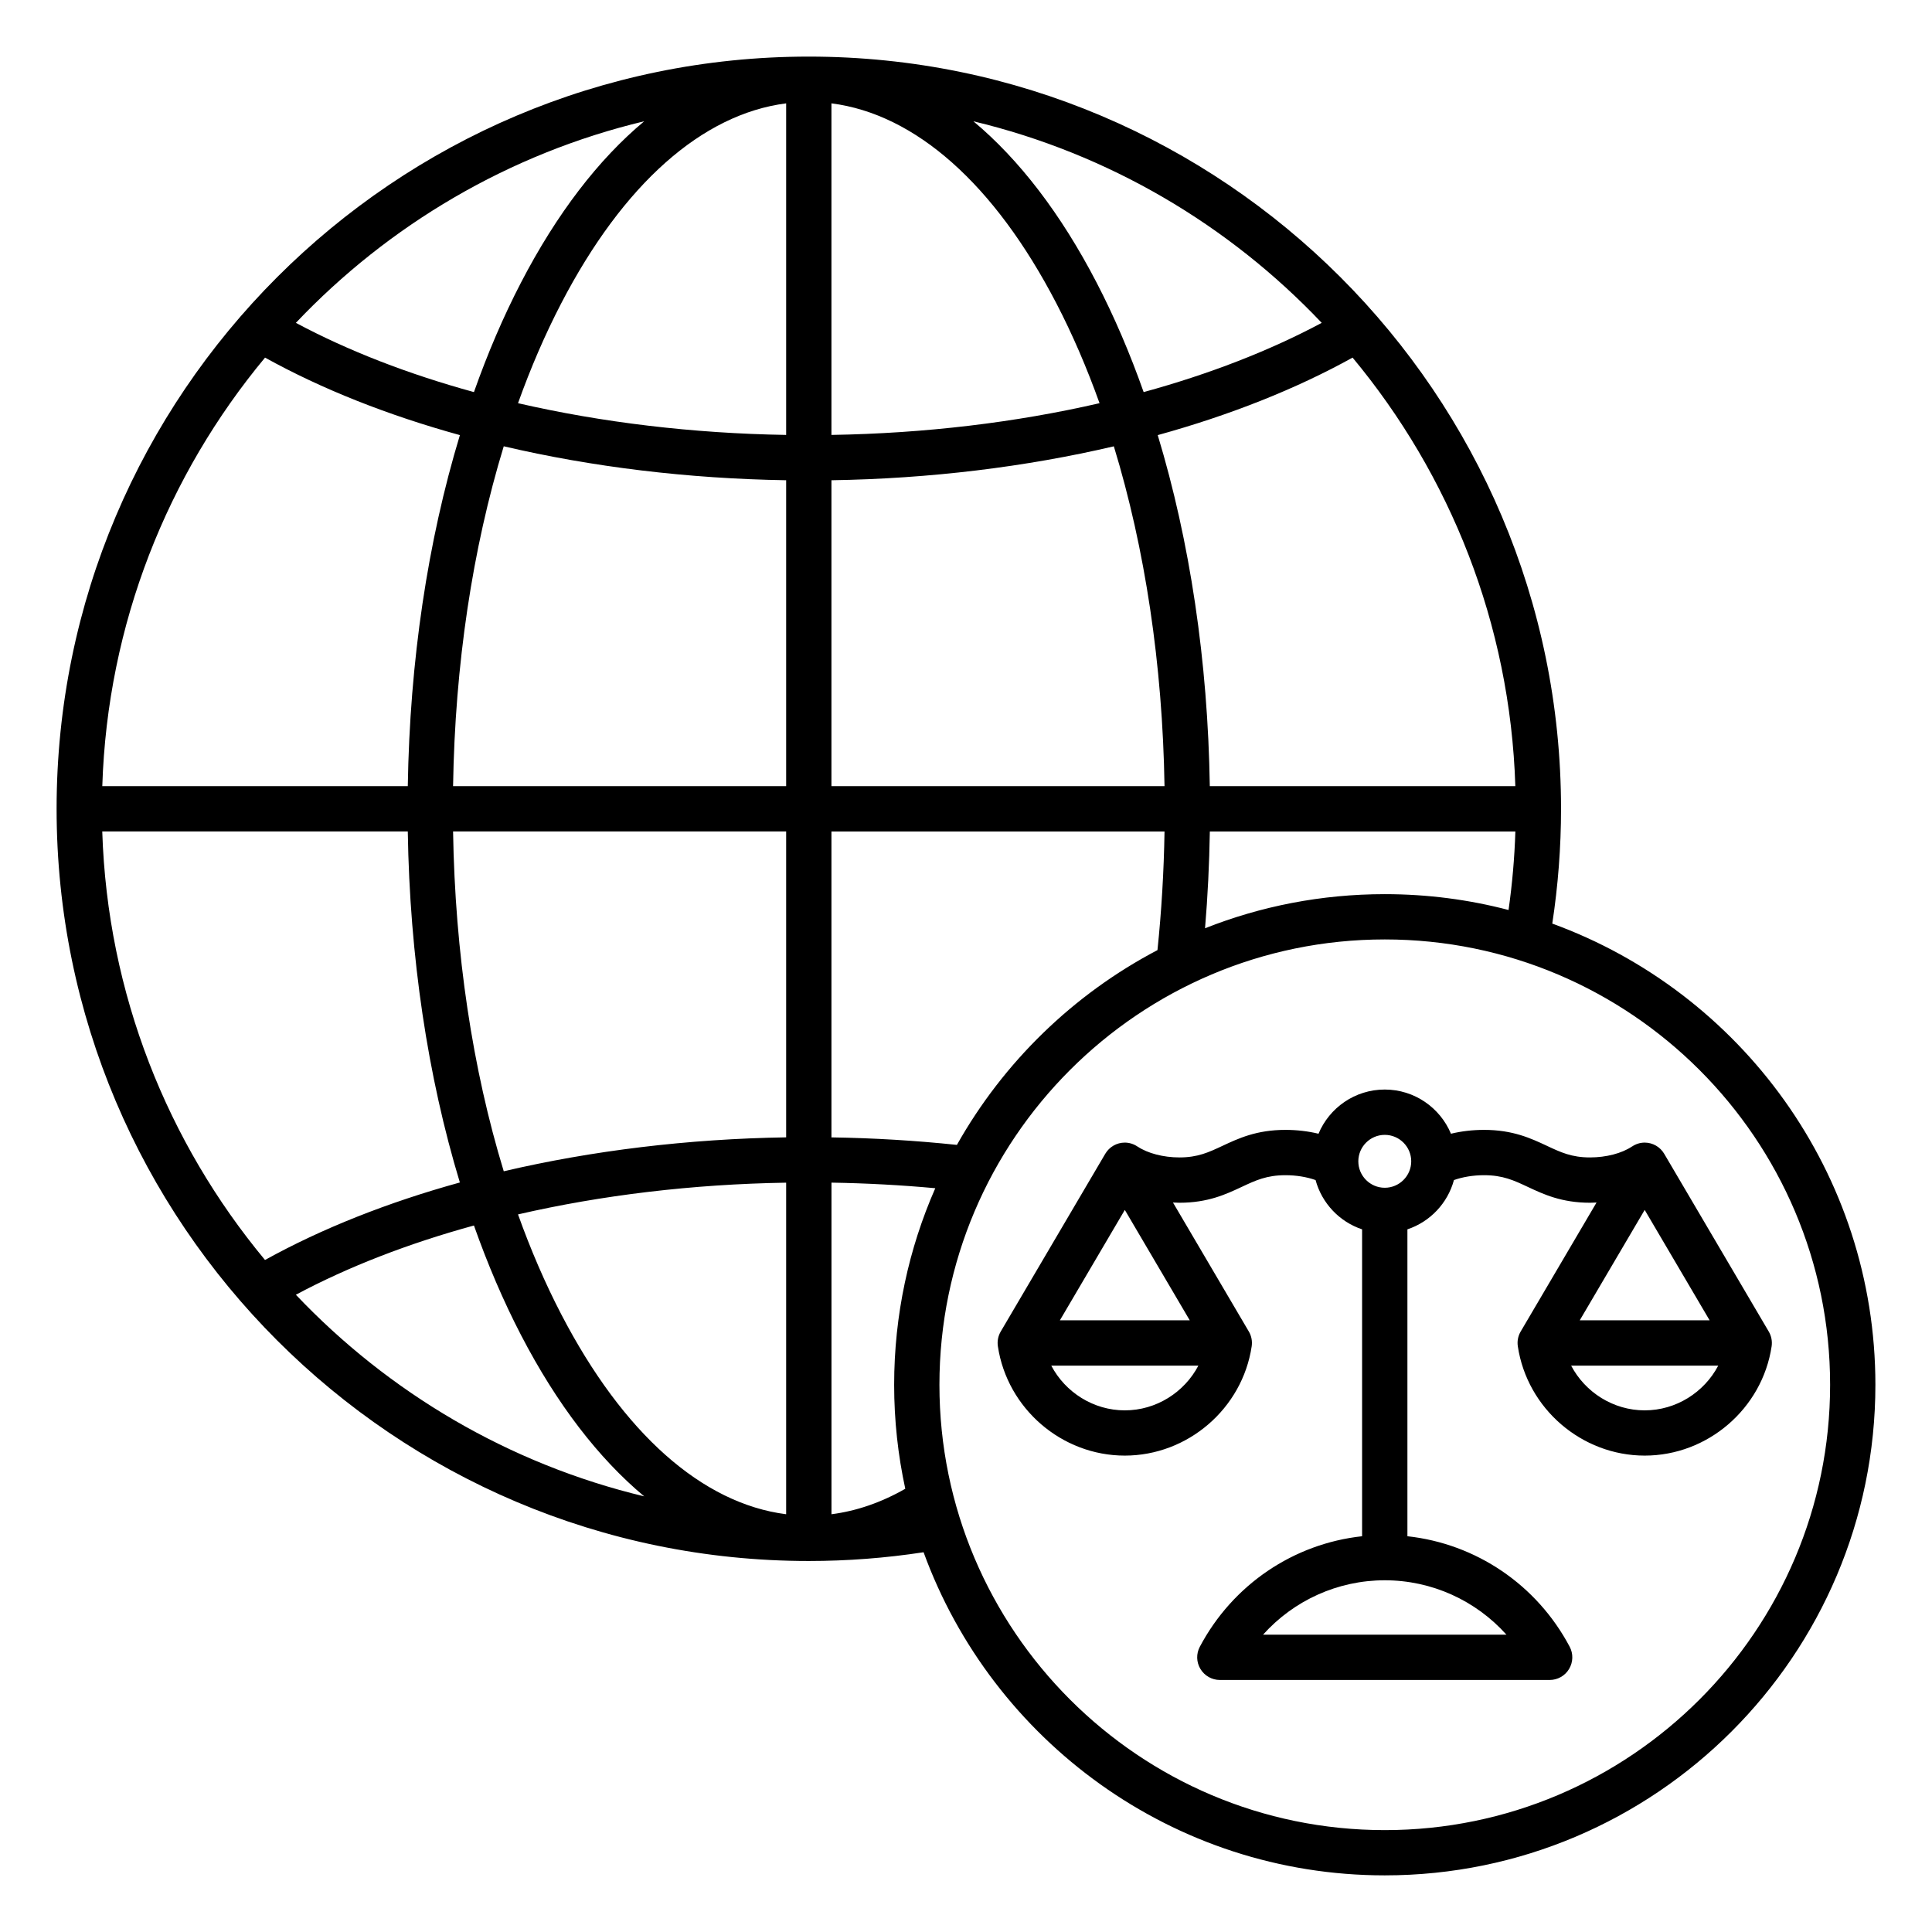 <svg xmlns="http://www.w3.org/2000/svg" id="Layer_1" viewBox="0 0 512 512"><path d="m411.37 244.76c1.53-10.02 2.32-20.23 2.32-30.42-.01-109.92-89.43-199.34-199.35-199.34s-199.34 89.42-199.34 199.34 89.42 199.34 199.34 199.34c10.19 0 20.4-.78 30.42-2.32 18.18 49.9 66.1 85.63 122.21 85.63 71.7.01 130.03-58.32 130.03-130.01 0-56.11-35.73-104.04-85.63-122.22zm-44.39-7.8c-16.81 0-32.88 3.2-47.63 9.04.71-8.46 1.13-17.04 1.27-25.65h80.97c-.22 6.97-.83 13.93-1.81 20.81-10.49-2.75-21.48-4.2-32.8-4.2zm-46.37-28.62c-.51-33.15-5.28-64.93-13.8-93.03 19.07-5.27 36.56-12.18 51.64-20.54 25.79 31.03 41.77 70.49 43.13 113.57zm-12 0h-88.27v-81.07c26.06-.41 51.46-3.52 74.84-8.99 8.28 27.08 12.91 57.86 13.43 90.06zm-88.27-93.08v-87.87c22.24 2.84 43.21 21.4 59.61 53 4.27 8.22 8.08 17.08 11.44 26.46-22.17 5.11-46.27 8.01-71.05 8.41zm-12-87.87v87.87c-24.78-.4-48.88-3.31-71.06-8.41 3.36-9.38 7.18-18.24 11.45-26.46 16.4-31.6 37.37-50.16 59.61-53zm0 99.88v81.07h-88.27c.51-32.2 5.15-62.98 13.43-90.07 23.38 5.48 48.78 8.58 74.84 9zm-100.27 81.07h-80.96c1.36-43.08 17.34-82.54 43.13-113.57 15.08 8.36 32.56 15.27 51.64 20.54-8.53 28.1-13.29 59.88-13.81 93.03zm0 12c.51 33.15 5.28 64.93 13.8 93.03-19.07 5.27-36.55 12.18-51.64 20.54-25.79-31.03-41.77-70.49-43.13-113.57zm12 0h88.27v81.07c-26.06.41-51.46 3.52-74.84 8.99-8.27-27.08-12.91-57.86-13.43-90.06zm88.27 93.08v87.87c-22.24-2.84-43.21-21.4-59.61-53-4.27-8.22-8.09-17.08-11.45-26.46 22.18-5.11 46.28-8.01 71.06-8.41zm28.62 53.56c0 9.45 1.02 18.67 2.95 27.56-6.39 3.65-12.94 5.9-19.56 6.75v-87.88c9.25.15 18.46.65 27.51 1.48-7.01 15.96-10.9 33.58-10.9 52.09zm16.63-63.57c-10.91-1.15-22.05-1.82-33.25-1.99v-81.07h88.27c-.17 10.59-.8 21.13-1.87 31.44-22.3 11.7-40.81 29.7-53.15 51.62zm96.68-217.85c-13.88 7.42-29.83 13.59-47.19 18.35-3.64-10.3-7.8-20.03-12.48-29.04-9.48-18.27-20.54-32.64-32.64-42.73 35.86 8.58 67.74 27.5 92.31 53.42zm-179.55-53.42c-12.11 10.09-23.16 24.46-32.64 42.73-4.68 9.01-8.84 18.74-12.48 29.04-17.36-4.76-33.31-10.93-47.19-18.35 24.57-25.92 56.45-44.84 92.31-53.42zm-92.31 310.98c13.88-7.42 29.83-13.59 47.19-18.35 3.64 10.3 7.8 20.03 12.48 29.05 9.48 18.27 20.54 32.64 32.64 42.73-35.86-8.59-67.74-27.51-92.31-53.43zm288.57 141.88c-65.08 0-118.02-52.94-118.02-118.02s52.94-118.02 118.02-118.02 118.02 52.94 118.02 118.02-52.94 118.02-118.02 118.02zm101.75-132.14-27.7-47.1c-1.08-1.83-3.05-2.96-5.17-2.96-1.22 0-2.37.38-3.35 1.04l-.01-.01c-2.7 1.82-6.86 2.9-11.13 2.9-4.87 0-7.75-1.35-11.41-3.07-4.23-1.98-9.03-4.23-16.67-4.23-3.03 0-6 .35-8.77 1.02-2.87-6.87-9.65-11.71-17.55-11.71s-14.68 4.84-17.55 11.71c-2.77-.67-5.74-1.02-8.77-1.02-7.64 0-12.44 2.25-16.67 4.23-3.66 1.71-6.54 3.07-11.41 3.07-4.27 0-8.43-1.09-11.13-2.9l-.01.01c-.97-.66-2.13-1.04-3.35-1.04-2.13 0-4.09 1.13-5.17 2.96l-27.7 47.1c-.7 1.19-.97 2.57-.76 3.93 2.48 16.51 16.94 28.96 33.63 28.96s31.15-12.45 33.63-28.96c.2-1.36-.06-2.75-.76-3.93l-20.1-34.18c.57.03 1.14.06 1.72.06 7.54 0 12.3-2.23 16.5-4.2 3.69-1.73 6.61-3.1 11.58-3.1 2.87 0 5.65.46 7.99 1.29 1.67 6.15 6.33 11.06 12.33 13.06v81.33c-18.15 1.97-34.27 12.81-43 29.28-.99 1.86-.93 4.1.16 5.9s3.04 2.91 5.14 2.91h87.41c2.11 0 4.06-1.1 5.14-2.91 1.08-1.8 1.15-4.04.16-5.9-8.73-16.47-24.86-27.3-43-29.28v-81.33c6-2 10.67-6.92 12.33-13.06 2.33-.83 5.12-1.29 7.99-1.29 4.97 0 7.89 1.37 11.58 3.1 4.2 1.97 8.96 4.2 16.5 4.2.58 0 1.15-.03 1.72-.06l-20.1 34.18c-.7 1.19-.97 2.57-.76 3.93 2.48 16.51 16.94 28.96 33.63 28.96s31.15-12.45 33.63-28.96c.2-1.35-.07-2.74-.77-3.93zm-170.64-32.22 17.21 29.26h-34.42zm0 53.12c-8.32 0-15.77-4.78-19.49-11.85h38.98c-3.72 7.07-11.17 11.85-19.49 11.85zm101.14 59.45h-64.51c8.14-9.07 19.79-14.42 32.26-14.42s24.11 5.35 32.25 14.42zm-32.25-118.44c-3.87 0-7.01-3.15-7.01-7.01s3.15-7.01 7.01-7.01 7.01 3.15 7.01 7.01-3.15 7.01-7.01 7.01zm86.09 35.13h-34.42l17.21-29.26zm-17.21 23.86c-8.32 0-15.77-4.78-19.49-11.85h38.98c-3.72 7.07-11.17 11.85-19.49 11.85z"></path></svg>
